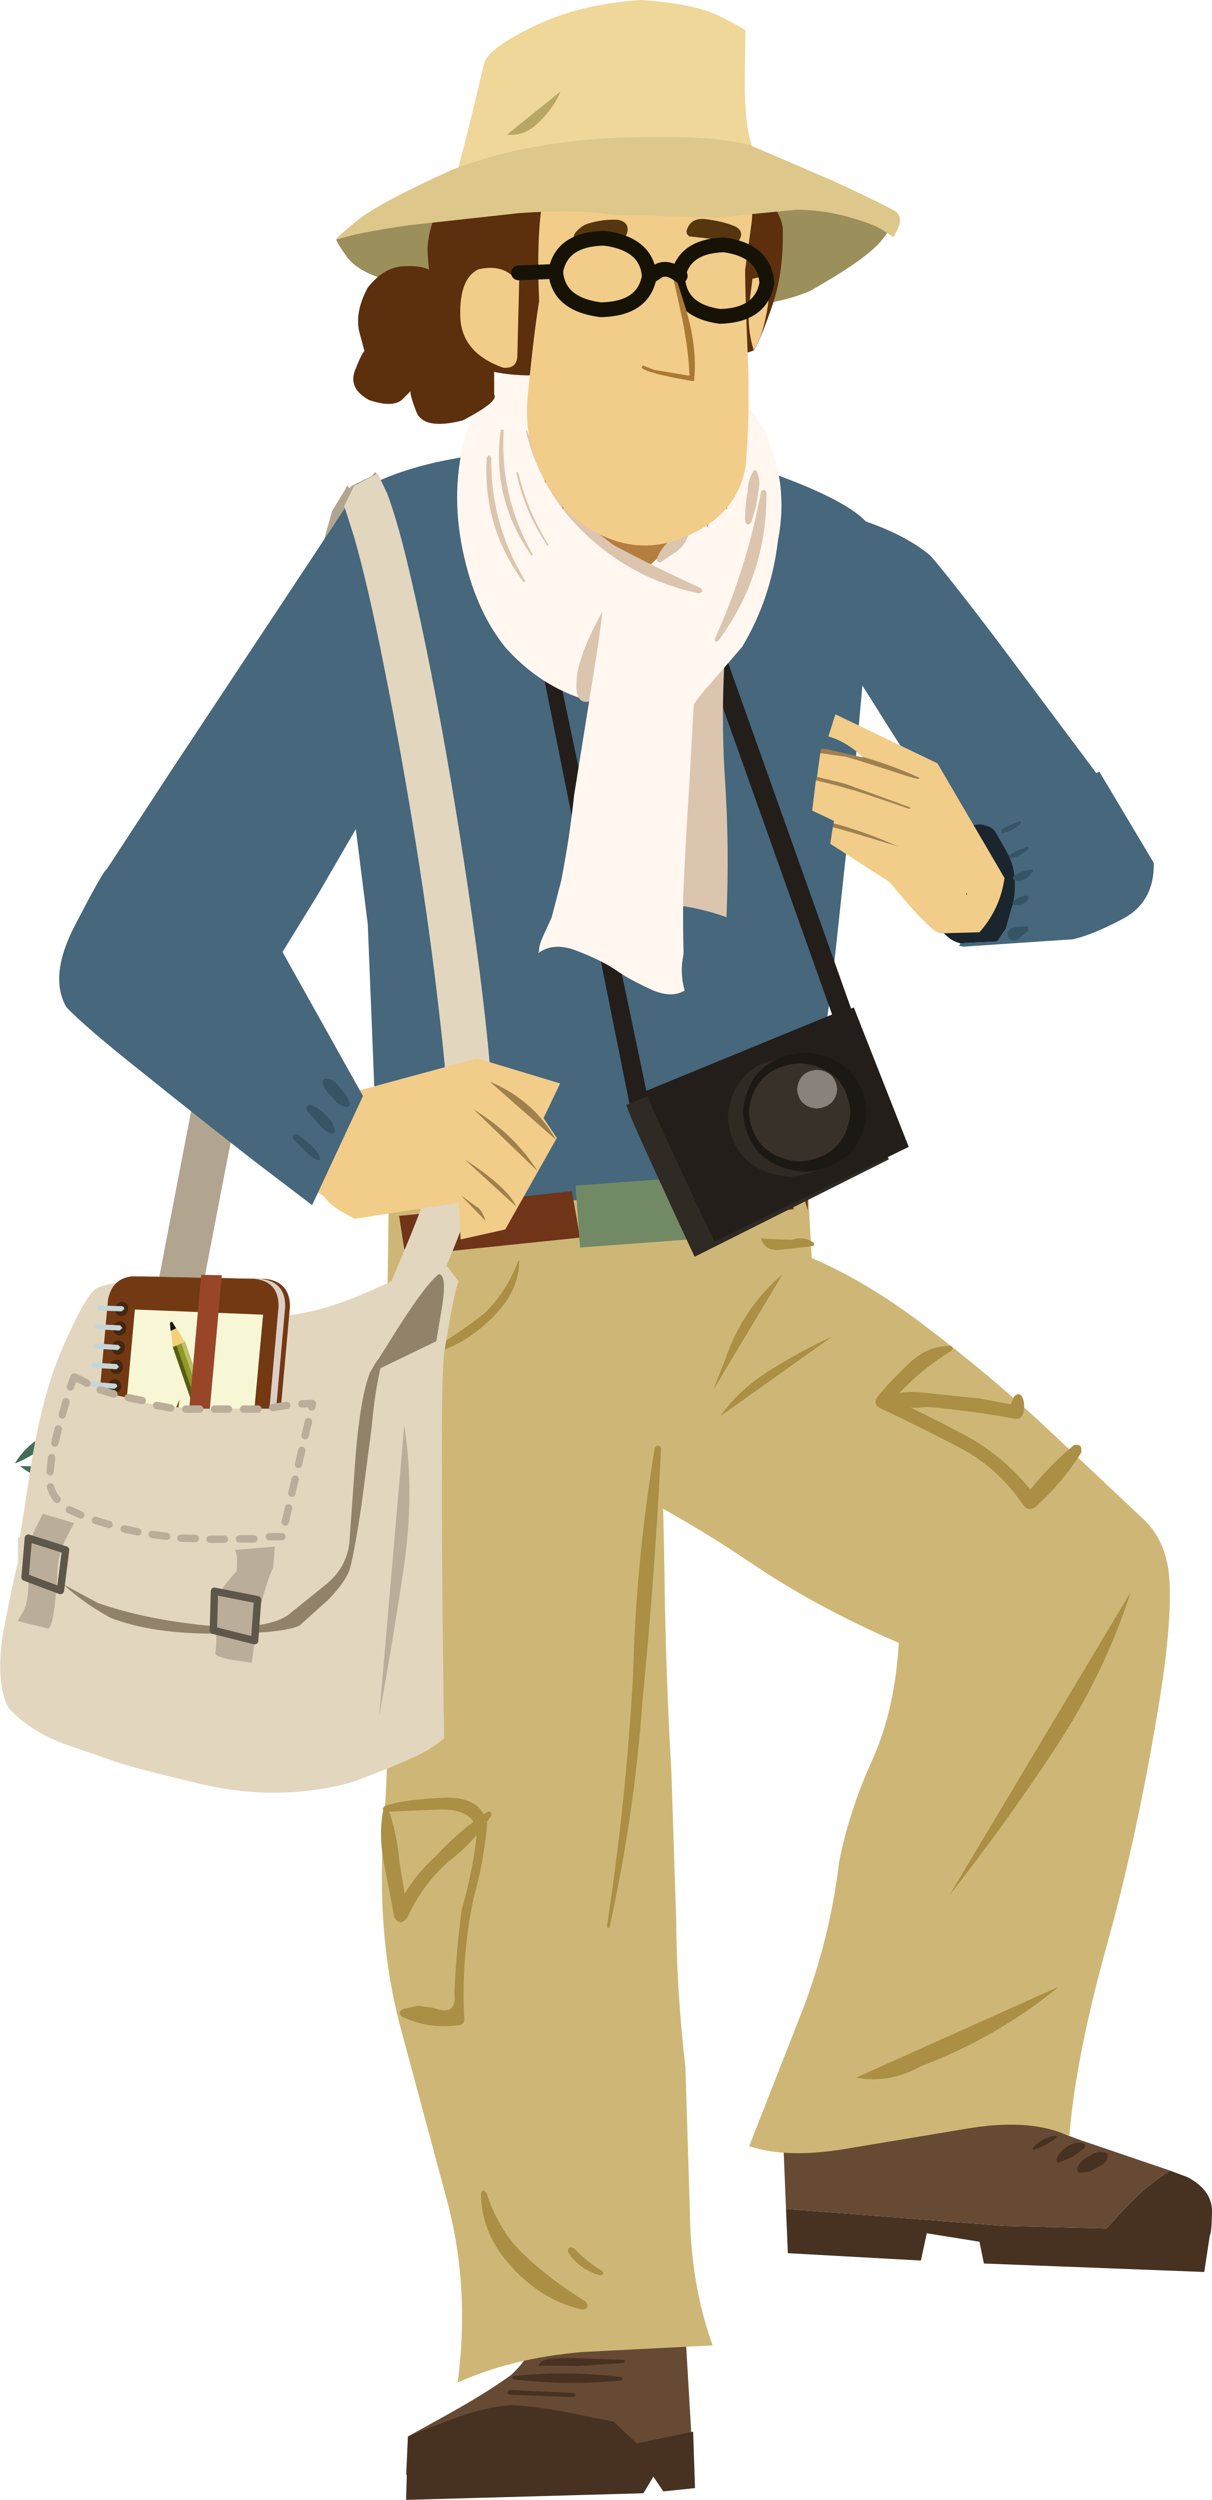 <?xml version="1.0" encoding="UTF-8" standalone="no"?>
<svg xmlns:xlink="http://www.w3.org/1999/xlink" height="338.95px" width="164.45px" xmlns="http://www.w3.org/2000/svg">
  <g transform="matrix(1.0, 0.0, 0.0, 1.0, 0.0, 0.0)">
    <path d="M52.25 66.35 L49.3 67.3 49.25 67.35 48.7 69.3 46.95 76.9 Q44.7 86.9 41.7 102.1 L35.55 133.1 30.1 161.05 26.75 178.5 20.8 177.35 23.65 162.5 30.2 128.55 Q34.2 108.9 38.65 92.55 L45.05 69.3 46.85 66.35 Q47.1 65.65 47.25 66.0 47.4 66.35 47.65 65.9 L50.45 64.55 50.9 64.0 51.4 64.65 52.25 66.35" fill="#b2a590" fill-rule="evenodd" stroke="none"/>
    <path d="M73.55 313.05 L92.5 307.85 94.05 334.2 55.1 335.55 55.35 330.35 60.85 327.3 Q65.9 324.5 69.3 322.05 72.05 319.55 72.85 316.45 L73.55 313.05" fill="#664a34" fill-rule="evenodd" stroke="none"/>
    <path d="M109.55 159.65 L111.1 188.7 52.35 191.9 52.8 159.0 109.55 159.65" fill="#ceb776" fill-rule="evenodd" stroke="none"/>
    <path d="M58.9 169.35 L54.85 169.35 54.15 164.85 58.9 164.4 58.9 169.35" fill="#703419" fill-rule="evenodd" stroke="none"/>
    <path d="M111.7 68.8 L117.75 70.8 Q123.1 72.7 126.2 75.3 128.2 77.5 135.2 86.7 L148.55 104.55 Q154.7 113.0 156.25 118.1 L153.2 120.1 Q149.55 122.65 144.85 124.15 140.1 125.6 137.2 122.8 134.2 119.25 128.65 110.95 123.1 102.7 118.5 95.3 L113.55 87.5 111.7 68.8" fill="#46677c" fill-rule="evenodd" stroke="none"/>
    <path d="M115.7 107.4 L113.1 131.45 111.35 144.85 Q110.25 150.95 109.7 155.95 L109.1 161.3 51.45 163.95 49.9 125.3 48.3 112.6 Q46.85 100.7 46.3 86.95 45.7 73.2 48.0 67.0 54.5 62.9 65.9 61.55 L85.95 60.3 Q94.95 60.6 105.55 64.45 116.15 68.35 118.15 71.55 118.65 73.45 117.85 83.8 L115.7 107.4" fill="#46677c" fill-rule="evenodd" stroke="none"/>
    <path d="M77.6 161.5 L78.7 167.8 61.35 169.6 61.15 163.3 77.6 161.5" fill="#703419" fill-rule="evenodd" stroke="none"/>
    <path d="M94.2 160.6 L107.2 159.75 107.7 163.95 95.35 165.3 94.2 160.6" fill="#703419" fill-rule="evenodd" stroke="none"/>
    <path d="M96.3 167.85 L78.7 169.15 78.1 160.75 95.65 159.45 96.3 167.85" fill="#728966" fill-rule="evenodd" stroke="none"/>
    <path d="M108.4 159.75 L109.6 159.7 109.6 164.15 108.4 159.75" fill="#703419" fill-rule="evenodd" stroke="none"/>
    <path d="M69.2 62.8 L70.55 66.2 87.7 147.9 112.9 137.55 86.15 62.4 88.7 61.5 116.3 139.05 85.8 151.6 68.0 62.95 69.2 62.8" fill="#231e1a" fill-rule="evenodd" stroke="none"/>
    <path d="M85.0 149.8 L113.15 138.3 120.6 157.2 94.25 170.4 91.85 165.25 87.4 155.55 Q85.15 150.6 85.0 149.8" fill="#302a25" fill-rule="evenodd" stroke="none"/>
    <path d="M87.7 148.1 L115.85 136.6 123.3 155.5 96.95 168.35 94.55 163.3 90.1 153.75 Q87.85 148.9 87.7 148.1" fill="#231e1a" fill-rule="evenodd" stroke="none"/>
    <path d="M115.55 151.45 Q114.8 158.85 107.15 159.55 99.45 158.85 98.75 151.45 99.45 144.05 107.15 143.35 114.8 144.05 115.55 151.45" fill="#302a25" fill-rule="evenodd" stroke="none"/>
    <path d="M117.6 150.8 Q116.85 158.2 109.2 158.9 101.5 158.2 100.8 150.8 101.5 143.4 109.2 142.7 116.85 143.4 117.6 150.8" fill="#1c1814" fill-rule="evenodd" stroke="none"/>
    <path d="M115.4 150.8 Q114.8 156.9 108.5 157.5 102.2 156.9 101.6 150.8 102.2 144.75 108.5 144.15 114.8 144.7 115.4 150.8" fill="#38312a" fill-rule="evenodd" stroke="none"/>
    <path d="M113.6 147.7 Q113.35 150.05 110.85 150.3 108.4 150.1 108.15 147.7 108.4 145.25 110.85 145.05 113.35 145.25 113.6 147.7" fill="#89827c" fill-rule="evenodd" stroke="none"/>
    <path d="M98.55 86.05 Q97.75 95.8 98.35 105.4 99.0 115.0 98.55 124.8 L98.55 124.35 Q90.85 121.6 83.2 123.0 81.45 113.5 84.2 103.85 87.0 94.2 87.25 84.7 L98.55 86.05" fill="#dbc5af" fill-rule="evenodd" stroke="none"/>
    <path d="M103.45 57.95 Q107.15 65.2 105.55 73.3 104.65 81.1 100.7 87.7 L96.35 92.75 Q93.95 95.3 92.65 98.2 L79.65 94.95 Q73.25 93.05 68.55 87.75 64.4 82.6 62.75 74.45 61.1 66.35 63.2 58.9 65.3 51.45 72.4 48.25 L71.05 50.75 Q79.2 44.4 89.05 47.15 98.45 49.65 103.45 57.95" fill="#fff7f0" fill-rule="evenodd" stroke="none"/>
    <path d="M83.0 80.55 L82.35 84.55 81.1 91.6 Q80.35 95.05 79.75 95.15 77.65 95.4 78.4 90.9 79.1 87.9 80.95 84.4 L83.0 80.55" fill="#dbc5af" fill-rule="evenodd" stroke="none"/>
    <path d="M82.25 77.8 L87.9 79.7 91.05 78.9 Q92.3 78.7 92.9 80.85 94.5 87.05 94.25 93.35 L93.55 105.95 Q93.05 113.7 92.7 121.35 92.65 125.35 92.75 129.35 92.2 131.9 92.9 134.3 91.0 135.45 88.1 134.05 85.2 132.7 83.6 131.55 81.6 130.2 78.35 128.95 75.15 127.65 73.0 129.25 L73.15 128.95 Q73.05 128.3 73.8 126.7 L74.85 124.4 76.15 119.4 Q77.3 113.5 77.9 107.8 L80.3 92.8 Q81.8 83.9 82.25 77.8" fill="#fff7f0" fill-rule="evenodd" stroke="none"/>
    <path d="M93.55 71.6 L87.75 77.05 Q87.25 76.95 83.8 74.8 80.3 72.7 79.55 69.95 L93.55 71.6" fill="#b57d3f" fill-rule="evenodd" stroke="none"/>
    <path d="M71.35 58.4 Q71.4 58.25 71.5 58.35 75.05 68.1 83.4 74.0 89.2 77.05 95.1 79.75 95.6 80.3 94.8 80.45 86.25 78.65 79.85 72.8 73.4 66.9 71.35 58.4" fill="#dbc5af" fill-rule="evenodd" stroke="none"/>
    <path d="M73.95 59.1 L74.0 65.55 Q73.15 61.3 73.95 59.1" fill="#492f0d" fill-rule="evenodd" stroke="none"/>
    <path d="M76.35 62.65 L76.4 69.1 Q75.55 64.85 76.35 62.65" fill="#492f0d" fill-rule="evenodd" stroke="none"/>
    <path d="M81.15 66.05 L81.2 72.5 Q80.35 68.25 81.15 66.05" fill="#492f0d" fill-rule="evenodd" stroke="none"/>
    <path d="M87.4 65.0 L87.3 74.15 Q86.9 71.6 86.95 68.85 87.0 66.1 87.4 65.0" fill="#492f0d" fill-rule="evenodd" stroke="none"/>
    <path d="M95.95 71.5 L95.3 65.1 Q96.55 69.2 95.95 71.5" fill="#492f0d" fill-rule="evenodd" stroke="none"/>
    <path d="M98.6 69.1 L97.95 62.7 Q99.2 66.8 98.6 69.1" fill="#492f0d" fill-rule="evenodd" stroke="none"/>
    <path d="M100.4 65.9 L99.75 59.5 Q101.0 63.6 100.4 65.9" fill="#492f0d" fill-rule="evenodd" stroke="none"/>
    <path d="M91.8 73.2 L91.5 65.1 Q92.15 67.35 92.2 69.75 92.25 72.2 91.8 73.2" fill="#492f0d" fill-rule="evenodd" stroke="none"/>
    <path d="M92.85 72.1 Q93.3 72.15 93.35 72.65 92.95 73.95 91.7 74.85 L89.6 76.25 Q89.0 76.25 89.15 75.65 89.7 74.4 90.7 73.45 91.55 72.3 92.85 72.1" fill="#dbc5af" fill-rule="evenodd" stroke="none"/>
    <path d="M67.95 58.25 L68.35 58.3 Q67.8 67.25 72.25 75.15 72.3 75.45 72.05 75.25 66.65 67.5 67.95 58.25" fill="#dbc5af" fill-rule="evenodd" stroke="none"/>
    <path d="M66.05 62.05 Q66.4 61.45 66.65 62.05 66.55 71.1 71.3 78.8 L71.05 78.95 Q65.45 71.4 66.05 62.05" fill="#dbc5af" fill-rule="evenodd" stroke="none"/>
    <path d="M70.05 64.05 L70.3 64.0 Q71.55 69.3 74.45 73.9 L74.3 74.0 Q71.2 69.45 70.05 64.05" fill="#dbc5af" fill-rule="evenodd" stroke="none"/>
    <path d="M102.25 63.85 Q102.45 63.65 102.65 63.85 103.3 65.2 102.85 66.85 102.65 68.9 101.9 70.85 101.4 71.45 101.1 70.7 101.05 68.7 101.45 66.65 101.45 65.05 102.25 63.85" fill="#dbc5af" fill-rule="evenodd" stroke="none"/>
    <path d="M104.0 66.8 Q104.1 77.9 97.45 86.9 96.95 87.2 97.0 86.6 101.35 77.0 103.25 66.7 103.7 66.05 104.0 66.8" fill="#dbc5af" fill-rule="evenodd" stroke="none"/>
    <path d="M23.35 104.3 L39.45 80.0 48.05 67.0 55.0 100.85 51.1 107.55 43.15 121.25 36.35 132.3 Q33.8 135.15 28.6 131.7 23.4 128.25 18.95 123.55 14.55 118.85 14.45 117.9 L23.35 104.3" fill="#46677c" fill-rule="evenodd" stroke="none"/>
    <path d="M52.8 169.15 L89.0 183.05 Q89.95 198.9 90.15 212.65 90.3 226.35 91.1 240.3 L91.75 260.35 Q91.8 269.8 93.0 280.25 L93.6 299.65 Q93.7 309.75 96.7 318.0 L79.0 318.9 Q69.3 319.75 62.1 323.05 63.75 310.3 60.8 298.9 L54.6 275.85 Q51.3 264.15 51.9 250.4 53.2 232.35 52.6 212.65 52.05 192.9 52.8 169.15" fill="#ceb776" fill-rule="evenodd" stroke="none"/>
    <path d="M146.85 290.25 L158.75 294.3 Q155.5 296.4 152.9 299.15 L150.1 302.15 136.25 301.8 106.65 299.5 106.25 289.7 130.95 275.1 134.35 279.3 Q137.4 283.15 138.8 285.85 140.25 287.95 146.85 290.25" fill="#664a34" fill-rule="evenodd" stroke="none"/>
    <path d="M150.1 302.15 L152.9 299.15 Q155.5 296.4 158.75 294.3 L161.15 295.2 Q164.5 297.0 164.45 299.9 164.4 302.8 164.15 303.1 L163.4 308.05 133.5 306.9 132.9 303.95 125.75 302.8 124.95 306.5 106.9 305.5 106.65 299.5 136.25 301.8 150.1 302.15" fill="#473121" fill-rule="evenodd" stroke="none"/>
    <path d="M158.65 213.9 Q159.05 219.1 157.6 228.85 154.6 247.85 150.25 263.5 145.9 279.15 145.1 289.65 140.1 287.25 131.9 288.5 L115.35 291.25 Q107.0 292.75 101.65 291.0 L109.0 272.25 Q112.65 262.6 113.85 252.5 115.2 245.55 118.35 238.65 121.45 231.7 121.95 222.75 110.95 218.0 102.25 212.15 93.55 206.25 85.1 202.0 85.3 199.25 83.7 195.15 82.1 191.05 82.75 188.3 L107.1 169.4 Q115.7 172.4 124.95 179.35 134.2 186.3 142.15 193.75 L154.85 205.7 Q158.25 208.7 158.65 213.9" fill="#ceb776" fill-rule="evenodd" stroke="none"/>
    <path d="M65.25 297.4 Q65.55 296.7 66.0 297.3 67.75 302.65 71.3 305.9 74.85 309.2 79.45 312.05 80.15 313.0 79.0 313.15 73.65 311.95 69.5 307.45 65.3 302.95 65.25 297.4" fill="#aa8f44" fill-rule="evenodd" stroke="none"/>
    <path d="M77.1 305.4 Q76.95 304.45 77.85 304.8 79.55 306.65 81.7 307.9 82.1 308.4 81.45 308.5 78.7 307.8 77.1 305.4" fill="#aa8f44" fill-rule="evenodd" stroke="none"/>
    <path d="M87.3 338.05 L55.1 338.95 55.35 330.4 Q55.8 330.1 60.7 328.25 65.6 326.35 69.3 326.1 72.95 326.25 77.85 327.25 L83.25 328.35 86.4 331.3 94.05 329.7 94.3 337.35 90.0 337.8 88.65 335.8 87.3 338.05" fill="#473121" fill-rule="evenodd" stroke="none"/>
    <path d="M116.15 281.7 L143.7 269.35 Q135.2 276.3 124.95 280.15 120.65 282.55 116.15 281.7" fill="#aa8f44" fill-rule="evenodd" stroke="none"/>
    <path d="M153.45 215.8 Q149.8 227.1 142.95 237.4 136.1 247.75 128.8 257.0 L153.45 215.8" fill="#aa8f44" fill-rule="evenodd" stroke="none"/>
    <path d="M106.2 172.75 L96.75 188.5 98.45 184.2 Q100.8 177.35 106.2 172.75" fill="#aa8f44" fill-rule="evenodd" stroke="none"/>
    <path d="M97.75 192.0 Q100.2 188.45 104.6 185.7 108.95 183.0 112.95 181.2 L97.75 192.0" fill="#aa8f44" fill-rule="evenodd" stroke="none"/>
    <path d="M70.45 171.05 Q70.4 175.3 66.5 178.95 62.65 182.6 58.6 183.45 58.15 183.35 58.4 183.0 62.3 180.8 65.75 178.05 68.8 175.05 70.3 171.0 70.4 170.85 70.45 171.05" fill="#aa8f44" fill-rule="evenodd" stroke="none"/>
    <path d="M103.3 168.05 Q103.35 167.75 103.6 167.95 L107.45 168.1 Q109.1 167.55 110.4 168.5 110.6 168.8 110.3 168.95 L108.25 169.2 105.75 169.45 Q103.9 169.65 103.3 168.05" fill="#aa8f44" fill-rule="evenodd" stroke="none"/>
    <path d="M89.7 196.4 Q88.85 213.65 87.15 230.9 86.05 246.25 82.7 261.3 82.45 261.6 82.35 261.2 84.95 244.2 85.9 227.05 86.3 211.55 88.85 196.3 89.35 195.65 89.7 196.4" fill="#aa8f44" fill-rule="evenodd" stroke="none"/>
    <path d="M73.35 320.75 Q73.15 320.9 73.1 320.65 73.4 319.95 74.9 319.8 L77.0 319.7 84.6 319.95 Q84.95 320.2 84.55 320.4 L78.45 320.8 75.75 320.75 73.35 320.75" fill="#473121" fill-rule="evenodd" stroke="none"/>
    <path d="M69.7 322.6 Q69.3 322.35 69.7 322.15 77.05 321.4 84.3 322.3 84.6 322.55 84.3 322.75 77.05 323.5 69.7 322.6" fill="#473121" fill-rule="evenodd" stroke="none"/>
    <path d="M69.2 324.05 L77.85 324.45 Q78.3 324.75 77.85 325.0 L69.1 324.7 Q68.55 324.3 69.2 324.05" fill="#473121" fill-rule="evenodd" stroke="none"/>
    <path d="M143.25 289.6 Q143.45 289.7 143.3 289.9 L141.9 290.8 140.35 291.5 Q140.05 291.45 140.2 291.2 140.8 290.45 141.7 290.05 142.4 289.6 143.25 289.6" fill="#473121" fill-rule="evenodd" stroke="none"/>
    <path d="M147.1 290.65 Q147.35 290.85 147.2 291.2 L145.5 292.45 143.7 293.2 Q143.3 293.15 143.35 292.75 143.8 291.6 144.9 291.0 145.95 290.3 147.1 290.65" fill="#473121" fill-rule="evenodd" stroke="none"/>
    <path d="M150.25 292.0 Q150.5 293.15 149.1 293.75 L147.8 294.45 146.55 294.6 Q146.1 294.5 146.15 294.1 146.3 293.5 146.75 293.05 147.25 292.6 147.95 292.25 149.1 291.45 150.25 292.0" fill="#473121" fill-rule="evenodd" stroke="none"/>
    <path d="M38.75 157.25 L38.85 157.15 41.05 159.7 40.95 159.75 38.75 157.25" fill="#355466" fill-rule="evenodd" stroke="none"/>
    <path d="M52.25 244.85 Q54.95 243.95 60.2 243.75 65.4 243.55 66.1 247.35 65.65 252.4 64.25 257.4 62.55 265.55 63.0 273.85 62.95 274.4 62.45 274.55 58.35 275.2 54.55 273.45 53.9 272.85 54.65 272.4 L56.75 271.95 58.85 272.25 Q62.05 273.45 61.65 270.25 61.9 264.5 62.65 258.9 64.2 253.55 64.75 248.2 64.05 245.15 59.45 245.35 L52.35 245.65 Q51.6 245.35 52.25 244.85" fill="#aa8f44" fill-rule="evenodd" stroke="none"/>
    <path d="M66.15 245.65 Q66.75 245.5 66.65 246.15 64.4 249.7 60.9 252.35 57.3 255.55 55.3 259.95 54.3 261.3 53.5 259.95 L52.1 252.65 Q51.35 248.8 52.0 245.4 52.3 244.85 52.7 245.3 53.9 248.75 54.2 252.45 L54.9 256.75 Q56.6 253.95 59.1 251.7 62.3 248.2 66.15 245.65" fill="#aa8f44" fill-rule="evenodd" stroke="none"/>
    <path d="M146.7 196.95 Q144.15 201.05 140.5 204.3 139.6 205.0 138.85 204.1 135.4 198.95 130.05 196.2 124.7 193.4 119.25 190.85 118.45 190.25 119.05 189.4 120.9 187.15 123.4 184.8 125.85 182.45 128.95 182.5 129.5 182.75 129.1 183.15 124.65 185.85 121.25 189.75 126.5 192.2 131.4 194.85 136.15 197.5 139.8 201.95 142.45 198.65 145.7 195.95 146.9 195.65 146.7 196.95" fill="#aa8f44" fill-rule="evenodd" stroke="none"/>
    <path d="M132.8 189.6 L137.15 190.4 137.6 189.35 Q138.3 188.65 138.75 189.5 139.15 190.55 138.8 191.7 138.6 192.35 137.95 192.4 131.9 191.3 125.85 190.75 122.8 191.15 120.5 190.2 120.6 190.45 120.3 190.5 L120.15 190.45 120.0 190.25 Q120.45 188.6 124.5 188.75 L132.8 189.6" fill="#aa8f44" fill-rule="evenodd" stroke="none"/>
    <path d="M121.35 29.9 Q121.65 29.95 119.7 32.5 117.7 35.05 110.0 39.4 104.05 42.1 91.7 41.85 L67.8 40.2 52.8 38.05 Q48.55 36.9 47.05 34.8 45.55 32.7 45.65 32.45 L77.45 23.85 121.35 29.9" fill="#9b8f5c" fill-rule="evenodd" stroke="none"/>
    <path d="M106.2 30.8 Q106.4 36.9 104.7 41.7 103.0 46.55 102.25 47.5 100.8 48.3 90.5 49.4 L71.6 50.9 Q64.15 50.75 62.25 47.6 60.35 44.5 60.65 44.0 L59.35 41.1 Q58.15 38.25 58.0 33.7 58.3 29.3 60.7 26.9 63.1 24.5 63.8 24.05 70.3 16.45 80.05 17.0 89.85 17.55 97.65 22.05 105.5 26.55 106.2 30.8" fill="#5c2f0d" fill-rule="evenodd" stroke="none"/>
    <path d="M49.45 47.6 L48.7 44.8 Q48.2 42.1 49.9 39.0 52.05 36.25 54.7 36.1 57.4 35.95 58.65 36.8 L67.05 50.1 67.05 53.5 Q67.75 54.4 62.8 57.0 57.5 58.35 56.5 55.85 55.65 53.7 55.7 53.05 L54.55 54.2 Q53.25 55.3 50.1 54.25 47.25 52.7 48.15 50.25 49.1 47.85 49.45 47.6" fill="#5c2f0d" fill-rule="evenodd" stroke="none"/>
    <path d="M101.1 36.6 Q101.1 39.6 101.45 47.95 101.8 56.35 101.15 63.35 99.9 70.2 92.3 73.05 84.65 75.95 77.15 69.65 70.75 62.4 71.6 53.7 72.45 45.0 73.15 40.85 72.8 32.6 73.5 28.0 L80.35 27.3 93.4 26.3 101.35 26.5 Q102.4 27.65 101.9 30.8 L101.1 36.6" fill="#f2cc89" fill-rule="evenodd" stroke="none"/>
    <path d="M70.2 48.1 Q70.2 50.05 68.25 49.85 62.5 47.8 62.45 42.75 62.35 37.7 64.95 36.5 67.3 36.0 68.85 36.9 L70.45 37.95 70.2 48.1" fill="#f2cc89" fill-rule="evenodd" stroke="none"/>
    <path d="M102.1 37.8 L103.0 37.6 Q103.85 37.5 104.25 38.8 104.5 40.4 103.85 43.25 103.25 46.05 102.25 47.45 101.35 44.5 101.65 41.3 L102.1 37.8" fill="#f2cc89" fill-rule="evenodd" stroke="none"/>
    <path d="M78.2 31.4 Q78.95 30.55 79.85 30.3 81.8 29.7 83.85 29.8 85.3 30.1 85.15 31.3 85.0 32.55 83.5 32.5 L80.75 32.65 Q79.55 33.35 78.3 33.05 77.45 32.2 78.2 31.4" fill="#56360f" fill-rule="evenodd" stroke="none"/>
    <path d="M93.55 32.05 Q93.15 31.8 93.15 31.35 93.65 29.35 96.05 29.75 98.45 30.1 99.85 30.75 100.95 31.4 100.35 32.45 99.75 33.55 98.5 33.1 97.25 32.4 95.8 32.3 L93.55 32.05" fill="#56360f" fill-rule="evenodd" stroke="none"/>
    <path d="M104.05 38.4 Q103.25 42.75 97.7 42.9 92.25 42.15 91.95 37.7 92.7 33.35 98.25 33.2 103.75 33.95 104.05 38.4 Z" fill="none" stroke="#161306" stroke-linecap="round" stroke-linejoin="round" stroke-width="2.0"/>
    <path d="M91.55 36.8 L94.2 51.35 88.75 50.15 90.55 36.05 91.55 36.8" fill="#f2cc89" fill-rule="evenodd" stroke="none"/>
    <path d="M91.15 36.8 L91.5 38.15 91.25 36.2 93.05 41.85 Q94.6 47.05 94.2 51.35 L94.2 51.65 93.85 51.65 Q87.75 50.6 87.05 49.85 L87.2 49.55 88.75 50.15 93.55 50.95 Q93.45 47.75 92.6 43.35 L91.6 38.85 91.15 36.8" fill="#aa7933" fill-rule="evenodd" stroke="none"/>
    <path d="M97.65 2.2 Q101.15 3.95 101.15 4.15 L101.05 11.0 Q101.05 17.1 102.05 19.8 L61.65 24.75 63.55 17.5 65.7 8.55 Q66.25 6.55 72.45 3.55 78.65 0.55 86.9 0.0 94.15 0.45 97.65 2.2" fill="#efd79a" fill-rule="evenodd" stroke="none"/>
    <path d="M114.85 29.35 Q111.3 28.4 107.9 28.45 L97.2 29.5 83.05 29.1 Q78.25 28.35 70.4 28.9 L55.4 30.55 Q48.25 31.6 45.65 32.45 45.35 32.45 48.4 29.95 51.4 27.5 61.5 22.95 71.85 19.05 84.65 18.65 97.5 18.25 102.05 19.8 L113.2 24.6 Q120.0 27.75 121.65 28.75 122.45 29.6 121.9 30.8 L121.25 32.15 119.7 31.15 Q118.35 30.3 114.85 29.35" fill="#ddc78a" fill-rule="evenodd" stroke="none"/>
    <path d="M68.8 18.25 L76.05 12.4 Q75.25 14.45 73.2 16.5 71.15 18.55 68.8 18.25" fill="#b7a765" fill-rule="evenodd" stroke="none"/>
    <path d="M88.1 37.5 Q87.3 41.9 81.5 42.0 75.7 41.25 75.4 36.8 76.2 32.4 82.0 32.3 87.8 33.05 88.1 37.5 Z" fill="none" stroke="#161306" stroke-linecap="round" stroke-linejoin="round" stroke-width="2.0"/>
    <path d="M88.1 37.55 L89.4 36.7 Q90.65 36.1 92.3 37.4" fill="none" stroke="#161306" stroke-linecap="round" stroke-linejoin="round" stroke-width="2.0"/>
    <path d="M70.35 37.0 L75.4 36.8" fill="none" stroke="#161306" stroke-linecap="round" stroke-linejoin="round" stroke-width="2.0"/>
    <path d="M10.45 192.5 L7.25 195.2 Q4.3 197.55 2.05 198.4 3.6 195.8 6.7 194.2 9.85 192.55 10.45 192.5" fill="#446d58" fill-rule="evenodd" stroke="none"/>
    <path d="M10.45 192.5 L7.25 195.2 Q4.3 197.55 2.05 198.4 3.6 195.8 6.7 194.2 9.85 192.55 10.45 192.5" fill="#446d58" fill-rule="evenodd" stroke="none"/>
    <path d="M12.25 200.85 Q11.7 201.05 8.3 200.85 4.9 200.6 2.75 198.8 5.1 198.65 8.5 199.65 L12.25 200.85" fill="#446d58" fill-rule="evenodd" stroke="none"/>
    <path d="M51.25 64.2 L52.55 66.95 Q53.75 70.15 55.05 75.4 57.7 86.25 60.45 101.6 63.15 117.0 65.05 131.5 66.9 145.95 67.0 154.15 L67.0 154.65 66.85 155.1 Q61.8 169.55 56.85 180.15 L51.45 191.35 46.05 188.55 47.55 185.6 51.3 177.65 Q56.1 167.4 60.9 153.65 60.8 147.6 59.55 137.0 58.35 126.35 56.4 114.2 54.4 101.75 52.15 90.6 49.95 79.4 48.0 72.65 L46.7 68.6 48.05 65.9 51.25 64.2" fill="#e2d6bf" fill-rule="evenodd" stroke="none"/>
    <path d="M62.25 173.75 Q61.75 174.35 60.25 183.55 59.9 187.2 59.95 199.6 59.95 211.95 60.1 223.35 L60.25 235.55 Q60.6 235.55 58.55 236.95 56.5 238.4 47.75 241.65 37.85 244.35 27.3 241.9 16.75 239.4 14.95 238.6 L8.7 236.45 Q3.85 234.6 1.1 231.5 -0.8 227.6 0.65 220.2 2.1 212.75 2.45 211.9 L2.45 208.5 2.7 208.45 4.15 199.1 Q5.65 189.25 8.55 182.6 11.45 175.95 12.95 174.75 14.75 173.75 20.1 173.65 L27.8 174.1 Q29.4 174.8 31.3 176.55 33.2 178.25 37.6 178.5 42.55 178.2 48.65 175.7 54.75 173.15 57.2 171.4 59.3 170.2 60.75 171.8 L62.25 173.75" fill="#e2d6bf" fill-rule="evenodd" stroke="none"/>
    <path d="M59.2 181.85 L50.1 186.25 54.2 179.75 Q57.85 174.05 59.55 172.75 60.65 172.85 60.0 177.05 L59.2 181.85" fill="#91826a" fill-rule="evenodd" stroke="none"/>
    <path d="M51.25 187.3 Q50.75 189.9 50.45 193.35 L49.05 204.05 Q48.05 210.8 47.4 212.95 46.75 214.6 44.55 216.9 L40.65 220.4 Q38.35 221.5 29.5 221.5 20.6 221.55 15.0 219.35 11.4 217.4 8.55 214.8 L13.3 217.35 Q19.45 219.5 27.55 220.35 35.65 221.15 39.0 219.05 L44.45 214.65 Q47.0 212.45 47.4 209.25 L48.25 197.35 Q48.9 189.5 50.15 186.25 51.35 183.95 51.6 184.15 L51.8 184.55 51.25 187.3" fill="#91826a" fill-rule="evenodd" stroke="none"/>
    <path d="M5.8 205.25 L10.05 206.5 8.85 208.8 Q7.85 210.9 7.8 213.25 7.35 220.75 6.5 220.8 L2.4 219.8 3.2 218.4 Q3.95 216.95 3.85 213.85 3.75 209.65 4.7 207.45 L5.8 205.25" fill="#baae9b" fill-rule="evenodd" stroke="none"/>
    <path d="M32.1 213.1 Q32.3 210.95 31.9 210.15 L37.3 209.7 37.05 212.65 Q36.5 213.45 35.25 218.05 L34.55 222.65 34.15 225.45 31.5 225.05 Q29.2 224.65 29.2 224.1 29.5 222.8 29.2 218.5 29.35 216.35 30.65 214.75 31.9 213.15 32.1 213.1" fill="#baae9b" fill-rule="evenodd" stroke="none"/>
    <path d="M36.8 205.35 Q36.15 208.6 32.9 208.4 L16.35 205.75 Q13.6 205.0 13.6 201.95 L15.95 176.3 Q16.45 173.25 19.3 173.05 L36.05 173.4 Q39.3 173.8 39.35 177.1 L36.8 205.35" fill="#723912" fill-rule="evenodd" stroke="none"/>
    <path d="M36.2 205.25 Q35.55 208.5 32.3 208.3 L15.85 205.65 Q13.1 204.95 13.1 201.9 L15.4 176.3 Q15.95 173.25 18.75 173.05 L35.45 173.4 Q38.7 173.8 38.7 177.1 L36.2 205.25" fill="#ddcec5" fill-rule="evenodd" stroke="none"/>
    <path d="M35.3 205.15 Q34.65 208.4 31.45 208.2 L15.05 205.55 Q12.35 204.85 12.35 201.8 L14.65 176.25 Q15.2 173.3 18.0 173.05 L34.55 173.4 Q37.8 173.75 37.8 177.1 L35.3 205.15" fill="#723912" fill-rule="evenodd" stroke="none"/>
    <path d="M17.4 177.5 Q17.25 178.4 16.4 178.45 15.6 178.3 15.6 177.45 15.75 176.55 16.6 176.5 17.4 176.6 17.4 177.5" fill="#442611" fill-rule="evenodd" stroke="none"/>
    <path d="M16.85 177.5 L16.5 177.8 13.4 177.7 13.1 177.35 Q13.15 177.0 13.45 177.0 L16.55 177.1 Q16.85 177.15 16.85 177.5" fill="#c5d6d8" fill-rule="evenodd" stroke="none"/>
    <path d="M17.15 180.15 Q17.0 181.05 16.15 181.1 15.35 180.95 15.35 180.05 15.5 179.2 16.35 179.15 17.15 179.25 17.15 180.15" fill="#442611" fill-rule="evenodd" stroke="none"/>
    <path d="M16.6 180.05 L16.25 180.4 13.15 180.25 12.85 179.9 Q12.9 179.55 13.2 179.55 L16.3 179.7 16.6 180.05" fill="#c5d6d8" fill-rule="evenodd" stroke="none"/>
    <path d="M16.95 182.75 Q16.8 183.65 15.95 183.7 15.15 183.55 15.15 182.65 15.3 181.8 16.15 181.75 16.95 181.9 16.95 182.75" fill="#442611" fill-rule="evenodd" stroke="none"/>
    <path d="M16.35 182.7 L16.0 183.05 12.9 182.85 Q12.6 182.8 12.6 182.45 12.65 182.15 12.95 182.15 L16.05 182.35 16.35 182.7" fill="#c5d6d8" fill-rule="evenodd" stroke="none"/>
    <path d="M16.7 185.4 Q16.55 186.25 15.7 186.3 14.9 186.15 14.9 185.25 15.05 184.4 15.9 184.35 16.7 184.5 16.7 185.4" fill="#442611" fill-rule="evenodd" stroke="none"/>
    <path d="M16.15 185.35 L15.8 185.65 12.7 185.45 Q12.4 185.4 12.4 185.05 12.45 184.75 12.75 184.75 L15.85 184.95 16.15 185.35" fill="#c5d6d8" fill-rule="evenodd" stroke="none"/>
    <path d="M16.45 188.05 Q16.3 188.9 15.45 188.95 14.65 188.8 14.65 187.9 14.8 187.0 15.65 187.0 16.45 187.15 16.45 188.05" fill="#442611" fill-rule="evenodd" stroke="none"/>
    <path d="M15.9 188.0 L15.55 188.3 12.45 188.05 Q12.15 187.95 12.15 187.65 12.2 187.35 12.5 187.35 L15.6 187.6 Q15.9 187.65 15.9 188.0" fill="#c5d6d8" fill-rule="evenodd" stroke="none"/>
    <path d="M16.2 190.65 Q16.05 191.55 15.2 191.55 14.4 191.35 14.4 190.5 14.55 189.6 15.4 189.6 16.2 189.75 16.2 190.65" fill="#442611" fill-rule="evenodd" stroke="none"/>
    <path d="M15.6 190.55 L15.3 190.9 12.2 190.6 11.9 190.2 Q11.95 189.9 12.25 189.9 L15.35 190.2 15.6 190.55" fill="#c5d6d8" fill-rule="evenodd" stroke="none"/>
    <path d="M16.0 193.25 Q15.85 194.15 15.0 194.15 14.2 193.95 14.2 193.05 14.35 192.2 15.2 192.2 16.0 192.35 16.0 193.25" fill="#442611" fill-rule="evenodd" stroke="none"/>
    <path d="M15.4 193.2 L15.05 193.5 12.0 193.2 Q11.7 193.1 11.7 192.8 11.75 192.5 12.05 192.5 L15.15 192.85 15.4 193.2" fill="#c5d6d8" fill-rule="evenodd" stroke="none"/>
    <path d="M15.75 195.95 Q15.6 196.8 14.75 196.8 13.95 196.6 13.95 195.7 14.1 194.85 14.95 194.85 15.75 195.05 15.75 195.95" fill="#442611" fill-rule="evenodd" stroke="none"/>
    <path d="M15.15 195.85 L14.8 196.15 11.75 195.8 Q11.45 195.7 11.45 195.4 11.5 195.1 11.8 195.1 L14.9 195.45 15.15 195.85" fill="#c5d6d8" fill-rule="evenodd" stroke="none"/>
    <path d="M15.5 198.55 Q15.35 199.4 14.5 199.4 13.7 199.2 13.7 198.3 13.85 197.45 14.7 197.45 15.5 197.65 15.5 198.55" fill="#442611" fill-rule="evenodd" stroke="none"/>
    <path d="M14.9 198.45 L14.55 198.75 11.5 198.35 Q11.2 198.25 11.2 197.95 11.25 197.65 11.55 197.65 L14.65 198.05 14.9 198.45" fill="#c5d6d8" fill-rule="evenodd" stroke="none"/>
    <path d="M15.3 201.2 Q15.15 202.05 14.3 202.05 13.5 201.85 13.5 200.95 13.65 200.1 14.5 200.1 15.3 200.3 15.3 201.2" fill="#442611" fill-rule="evenodd" stroke="none"/>
    <path d="M14.7 201.05 L14.35 201.4 11.3 200.95 Q11.0 200.85 11.0 200.55 11.05 200.25 11.35 200.25 L14.45 200.7 14.7 201.05" fill="#c5d6d8" fill-rule="evenodd" stroke="none"/>
    <path d="M18.3 177.55 L35.7 178.25 34.45 191.8 24.2 190.85 24.35 189.75 23.9 190.85 17.15 190.2 18.3 177.55" fill="#f7f7d5" fill-rule="evenodd" stroke="none"/>
    <path d="M23.4 182.5 L25.05 181.8 31.35 199.9 29.6 200.5 23.4 182.5" fill="#8e9929" fill-rule="evenodd" stroke="none"/>
    <path d="M23.4 182.5 L23.9 182.3 30.15 200.3 29.6 200.5 23.4 182.5" fill="#585b13" fill-rule="evenodd" stroke="none"/>
    <path d="M24.55 182.0 L25.05 181.8 31.35 199.9 30.8 200.1 24.55 182.0" fill="#bfbf64" fill-rule="evenodd" stroke="none"/>
    <path d="M23.45 182.65 L23.2 180.4 23.95 180.1 25.1 181.95 23.45 182.65" fill="#f2d079" fill-rule="evenodd" stroke="none"/>
    <path d="M23.05 179.35 L23.35 179.2 23.9 180.1 23.15 180.45 23.05 179.35" fill="#191816" fill-rule="evenodd" stroke="none"/>
    <path d="M26.95 207.95 L24.2 207.5 27.3 172.85 30.1 172.9 26.95 207.95" fill="#994628" fill-rule="evenodd" stroke="none"/>
    <path d="M40.3 190.4 L42.45 190.3 38.2 208.55 30.9 208.7 19.4 207.85 Q14.55 206.85 10.9 205.35 7.2 203.9 6.75 201.1 6.75 197.7 8.3 192.45 9.8 187.25 10.05 186.7 10.4 186.8 12.25 187.85 14.05 188.85 16.8 189.4 L21.15 190.55 26.15 191.0 36.4 191.0 40.3 190.4" fill="#e2d6bf" fill-rule="evenodd" stroke="none"/>
    <path d="M37.0 190.85 L38.9 190.55 M40.95 190.35 L42.4 190.3 42.3 190.75 M41.4 194.65 L41.85 192.75 M40.5 198.55 L40.95 196.65 M33.05 191.05 L35.0 191.05 M29.1 191.05 L31.0 191.05 M30.45 208.7 L28.5 208.7 M34.45 208.65 L32.5 208.65 M39.6 202.45 L40.05 200.55 M38.7 206.35 L39.15 204.45 M38.25 208.35 L36.55 208.35 M25.2 191.05 L26.1 191.05 27.1 191.05 M21.25 190.55 L23.15 190.9 M17.4 189.5 L19.3 189.9 M9.55 188.05 L10.05 186.7 Q10.35 186.75 11.8 187.55 M8.45 191.85 L8.95 190.05 M7.45 195.65 L7.9 193.75 M13.6 188.45 L15.45 189.0 M7.75 203.3 Q7.1 202.55 6.85 201.6 M10.95 205.4 L9.4 204.7 M14.8 206.7 L12.95 206.15 M22.6 208.3 L20.65 208.05 M18.7 207.7 L16.85 207.3 M6.8 199.55 L7.0 197.65 M26.5 208.6 L24.55 208.55" fill="none" stroke="#baae9b" stroke-linecap="round" stroke-linejoin="round" stroke-width="1.0"/>
    <path d="M3.85 208.55 L8.9 210.15 8.2 215.65 3.4 213.85 3.85 208.55 Z" fill="none" stroke="#5e5649" stroke-linecap="round" stroke-linejoin="round" stroke-width="1.0"/>
    <path d="M29.1 215.75 L34.95 216.9 34.55 222.45 28.95 221.05 29.1 215.75 Z" fill="none" stroke="#5e5649" stroke-linecap="round" stroke-linejoin="round" stroke-width="1.0"/>
    <path d="M54.85 193.25 Q56.3 202.4 54.75 212.8 53.2 223.2 51.45 232.65 L54.85 193.25" fill="#baae9b" fill-rule="evenodd" stroke="none"/>
    <path d="M76.0 146.9 L73.75 151.6 75.55 154.3 68.55 166.7 62.5 168.05 62.25 163.1 48.1 165.25 46.2 164.2 Q44.6 163.2 44.05 162.3 42.45 161.05 41.55 161.5 L45.6 148.7 64.75 143.5 76.0 146.9" fill="#f2cc89" fill-rule="evenodd" stroke="none"/>
    <path d="M66.45 146.65 Q72.4 149.15 75.45 154.55 L66.45 146.65" fill="#a0804d" fill-rule="evenodd" stroke="none"/>
    <path d="M64.3 150.45 Q69.75 153.75 72.95 158.8 L64.3 150.45" fill="#a0804d" fill-rule="evenodd" stroke="none"/>
    <path d="M63.05 157.2 Q68.85 160.95 70.05 163.6 L63.05 157.2" fill="#a0804d" fill-rule="evenodd" stroke="none"/>
    <path d="M62.5 162.05 L64.7 163.65 Q65.35 163.95 65.9 165.55 L62.5 162.05" fill="#a0804d" fill-rule="evenodd" stroke="none"/>
    <path d="M14.4 117.9 L34.8 122.75 49.25 148.6 42.35 163.4 34.6 157.5 Q27.4 151.9 19.5 145.55 11.55 139.25 9.0 136.55 6.6 132.35 10.15 125.5 13.7 118.65 14.4 117.9" fill="#46677c" fill-rule="evenodd" stroke="none"/>
    <path d="M39.85 154.5 Q39.5 153.65 40.4 153.8 L42.05 155.15 Q42.95 155.9 43.4 156.9 43.5 157.35 43.05 157.3 42.05 156.8 41.3 155.95 L39.85 154.5" fill="#355466" fill-rule="evenodd" stroke="none"/>
    <path d="M41.7 150.65 Q41.3 149.85 42.15 149.8 43.35 150.25 44.2 151.2 45.25 152.05 45.45 153.35 45.35 153.7 45.0 153.7 43.85 153.3 43.15 152.25 L41.7 150.65" fill="#355466" fill-rule="evenodd" stroke="none"/>
    <path d="M44.1 146.25 Q45.4 146.25 46.1 147.5 47.1 148.4 47.45 149.65 47.45 150.05 47.1 150.1 45.8 149.9 45.1 148.75 44.15 147.95 43.75 146.85 43.7 146.4 44.1 146.25" fill="#355466" fill-rule="evenodd" stroke="none"/>
    <path d="M129.25 112.5 L129.25 112.45 129.15 112.4 128.8 112.4 Q133.35 109.85 137.9 108.1 142.8 106.35 146.7 105.45 148.65 105.0 149.15 104.6 L156.55 117.0 Q156.65 122.2 152.5 124.5 148.4 126.7 145.6 127.35 L130.75 128.35 130.15 128.25 130.3 127.9 135.3 127.65 136.5 125.9 137.4 122.65 Q137.85 120.7 137.65 118.9 137.5 117.1 136.6 115.5 L135.0 112.7 Q134.4 112.0 133.5 111.9 L133.5 111.85 133.3 111.8 132.6 111.8 129.95 112.25 129.25 112.5" fill="#46677c" fill-rule="evenodd" stroke="none"/>
    <path d="M129.25 112.5 L129.95 112.25 132.6 111.8 133.3 111.8 133.5 111.85 133.5 111.9 Q134.4 112.0 135.0 112.7 L136.6 115.5 Q137.5 117.1 137.65 118.9 137.85 120.7 137.4 122.65 L136.5 125.9 135.3 127.65 130.3 127.9 Q129.35 127.65 128.75 127.15 121.8 121.5 127.65 113.25 127.75 112.95 129.25 112.5" fill="#1a252d" fill-rule="evenodd" stroke="none"/>
    <path d="M139.6 115.05 L139.55 114.8 Q138.2 115.15 136.95 115.95 L136.95 116.4 Q138.35 116.25 139.6 115.05" fill="#355466" fill-rule="evenodd" stroke="none"/>
    <path d="M140.15 118.1 L140.1 117.9 Q138.8 117.95 137.5 118.8 137.35 119.15 137.6 119.35 139.0 119.8 140.15 118.1" fill="#355466" fill-rule="evenodd" stroke="none"/>
    <path d="M139.45 122.05 Q139.7 121.6 139.4 121.45 138.4 121.45 137.45 122.2 137.3 122.5 137.5 122.65 138.55 123.0 139.45 122.05" fill="#355466" fill-rule="evenodd" stroke="none"/>
    <path d="M139.45 126.25 Q139.65 125.8 139.35 125.6 L137.9 125.65 Q137.25 125.6 136.75 126.4 136.65 126.85 136.85 127.15 137.45 127.8 138.2 127.3 L139.45 126.25" fill="#355466" fill-rule="evenodd" stroke="none"/>
    <path d="M138.55 111.6 L138.5 111.35 Q137.15 111.7 135.9 112.5 L135.9 112.95 Q137.3 112.8 138.55 111.6" fill="#355466" fill-rule="evenodd" stroke="none"/>
    <path d="M111.3 102.1 L114.85 102.6 120.7 104.45 Q124.35 105.7 124.65 105.6 L124.85 105.45 124.75 105.45 Q121.05 103.75 117.0 102.6 114.85 100.55 112.4 99.85 L113.35 96.85 127.2 103.5 136.3 119.05 Q135.7 123.25 132.9 126.4 L127.6 126.55 Q126.3 126.4 120.7 119.6 L112.65 114.4 113.0 112.15 114.35 112.5 121.95 114.8 Q117.25 112.7 113.1 111.65 L113.15 111.3 110.2 109.9 110.7 105.8 Q113.95 106.5 117.55 107.7 L123.3 109.65 123.5 109.65 123.55 109.5 Q116.3 106.8 114.35 106.2 L110.85 105.35 111.3 102.1 M131.25 121.15 L131.1 121.1 Q131.2 121.55 131.2 121.2 L131.25 121.15 M133.4 115.05 L133.45 115.05 133.45 115.0 133.4 115.05" fill="#f2cc89" fill-rule="evenodd" stroke="none"/>
    <path d="M117.0 102.6 Q121.05 103.75 124.75 105.45 L124.85 105.45 124.65 105.6 Q124.35 105.7 120.7 104.45 L114.85 102.6 111.3 102.1 111.4 101.5 112.1 101.55 117.05 102.7 117.0 102.6 M110.85 105.35 L114.35 106.2 Q116.3 106.8 123.55 109.5 L123.5 109.65 123.3 109.65 117.55 107.7 Q113.95 106.5 110.7 105.8 L110.85 105.35 M113.1 111.65 Q117.25 112.7 121.95 114.8 L114.35 112.5 113.0 112.15 113.1 111.65" fill="#a0804d" fill-rule="evenodd" stroke="none"/>
  </g>
</svg>
